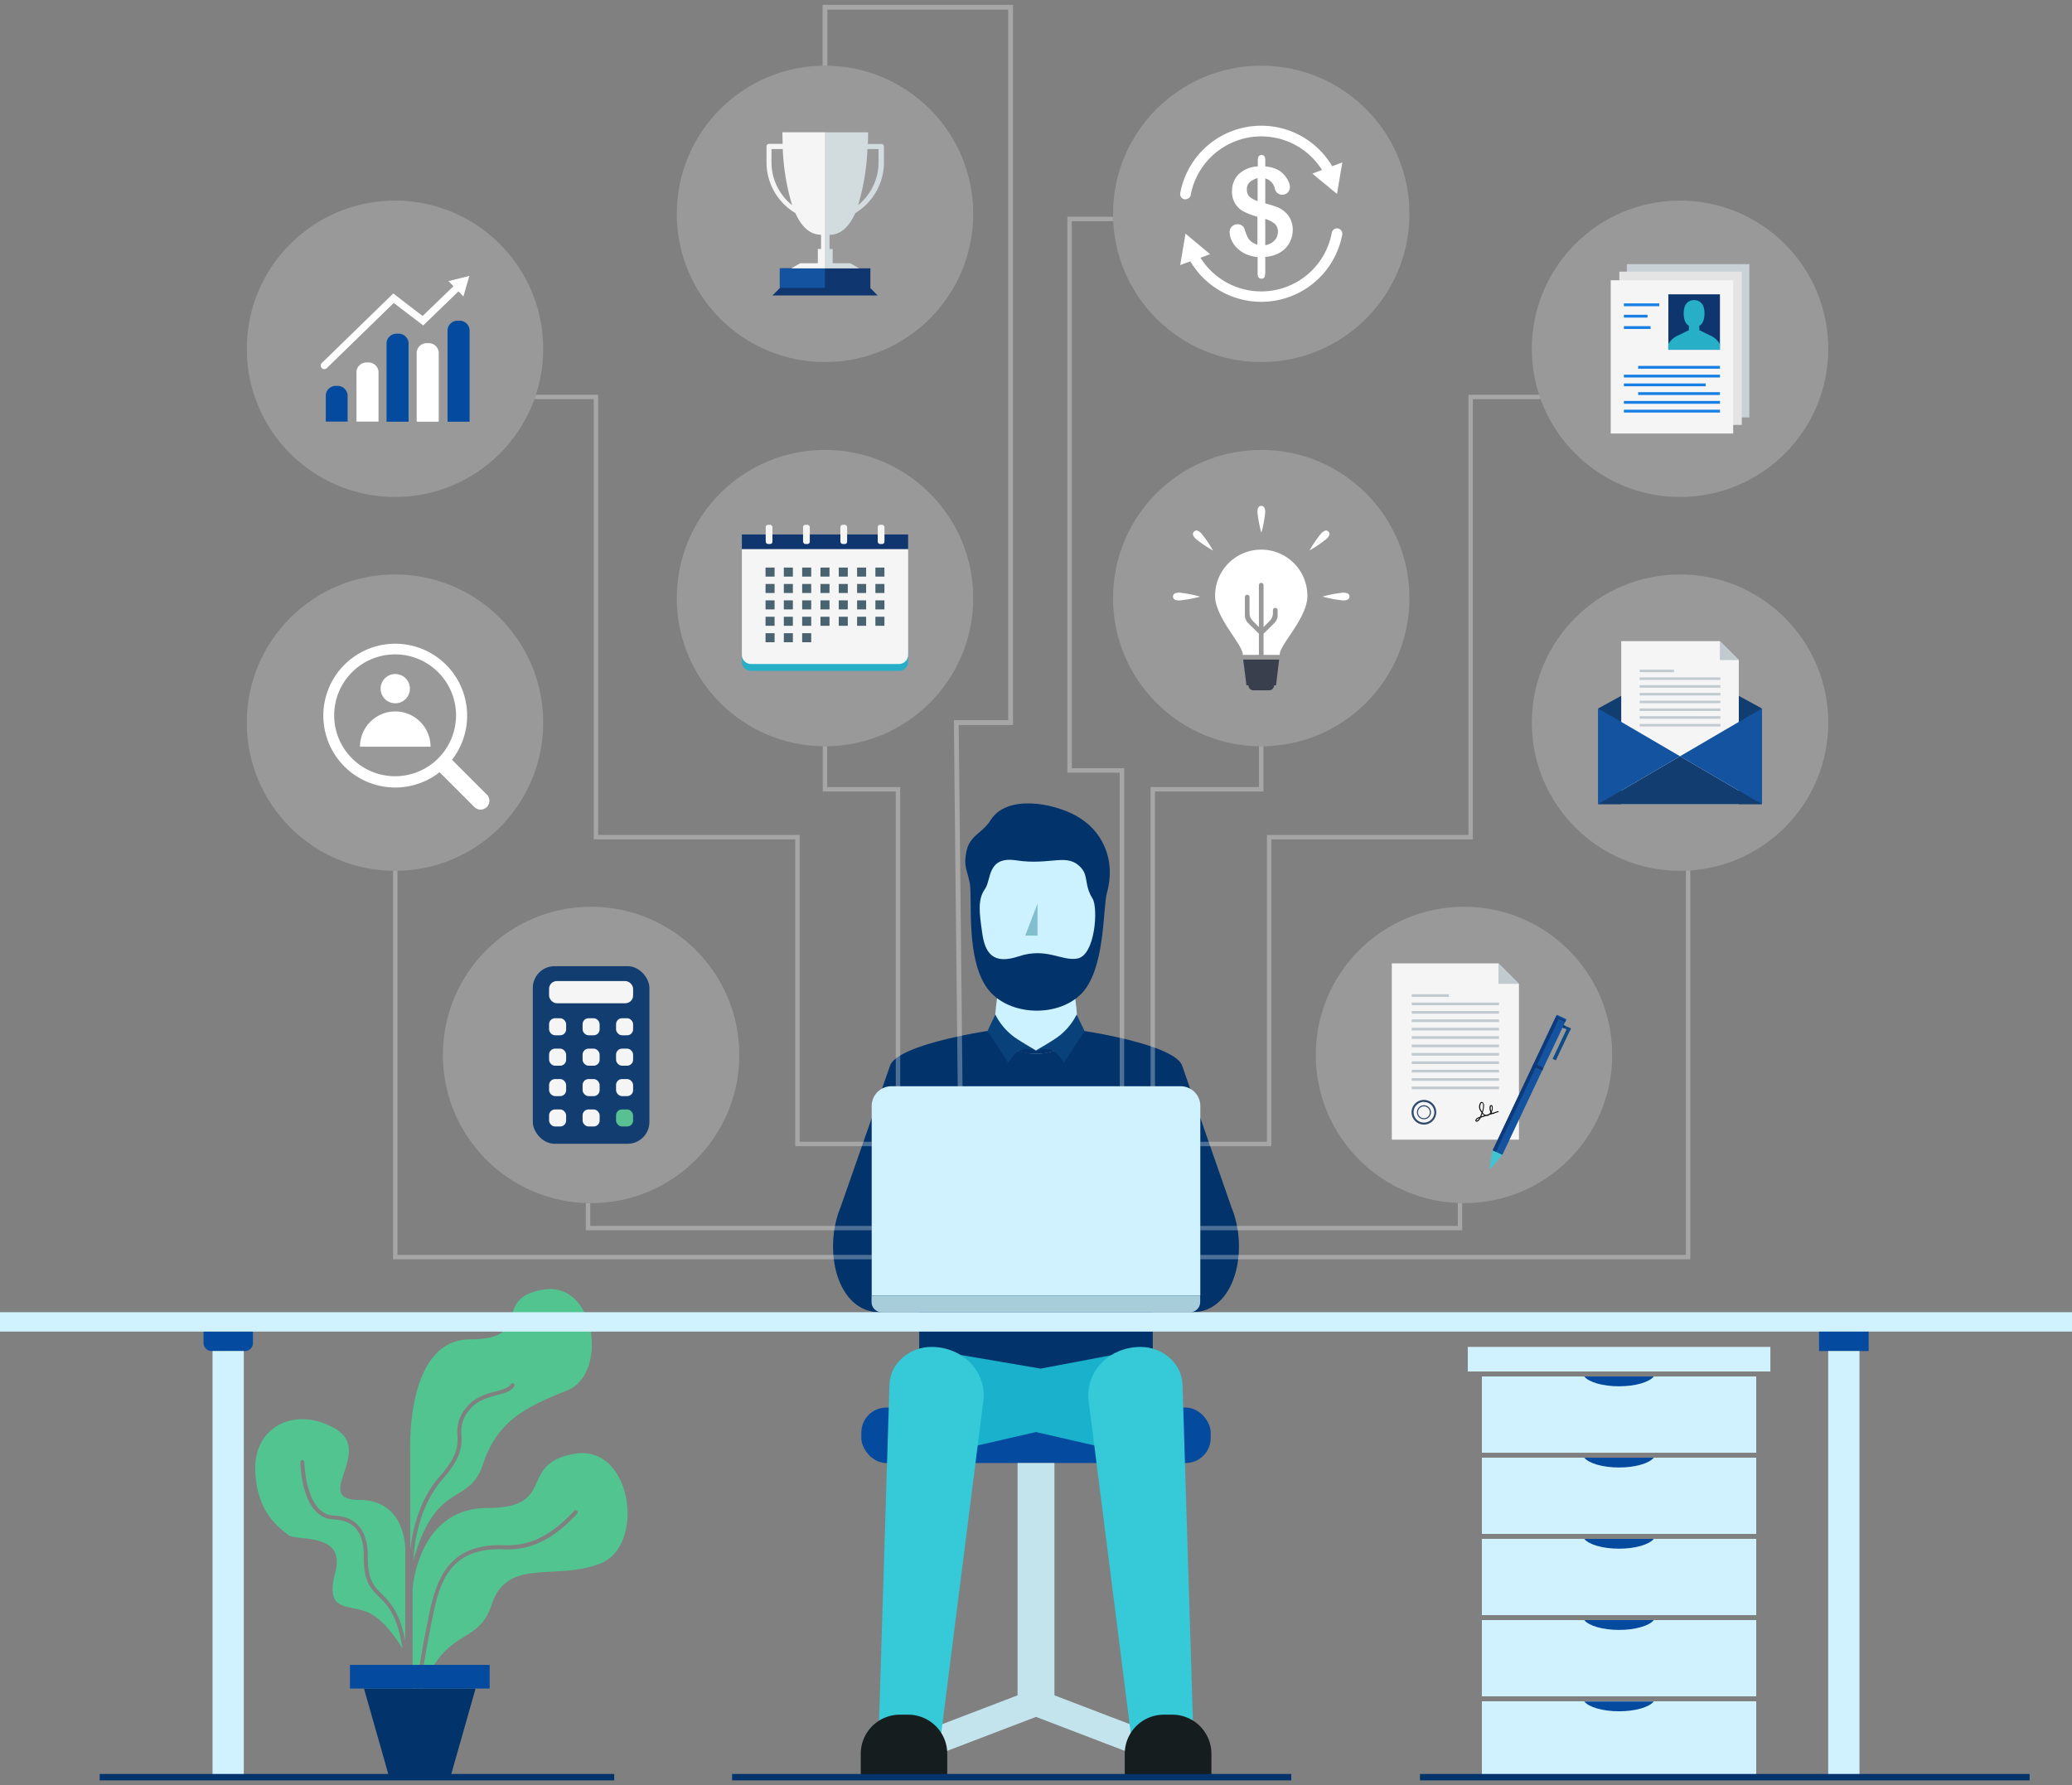 <svg xmlns="http://www.w3.org/2000/svg" viewBox="0 0 470 405"><rect x="0" y="0" width="470" height="405" fill="#808080" stroke="none"/><defs><style>.cls-1{fill:#52c490;}.cls-2{fill:#02336b;}.cls-3{fill:#044ba0;}.cls-4{fill:#d0f2fe;}.cls-5,.cls-6{fill:#fff;}.cls-5{opacity:0.2;}.cls-7{fill:#393f4c;}.cls-8{fill:#c3e4ed;}.cls-9{fill:#1ab1cc;}.cls-10{fill:#ccf2ff;}.cls-11{fill:#a7cddb;}.cls-12{opacity:0.9;}.cls-13{fill:#002b6a;}.cls-14{fill:#405d6b;}.cls-15{fill:#cdd7db;}.cls-16{fill:#ececec;}.cls-17{fill:#002a6a;}.cls-18{fill:#0a7ced;}.cls-19{fill:#c5d0d5;}.cls-20{fill:#d8e2e5;}.cls-21{fill:#234166;}.cls-22{fill:#004284;}.cls-23{fill:#003075;}.cls-24{fill:#36c9d8;}.cls-25{fill:#151d1e;}.cls-26{opacity:0.3;}.cls-27{fill:#82bece;}.cls-28{fill:#09427a;}.cls-29{fill:none;}</style></defs><title>haermes_login</title><g id="Layer_2" data-name="Layer 2"><g id="Layer_1-2" data-name="Layer 1"><path class="cls-1" d="M130.31,329.82c-13.06,2.25-3.78,12.29-19.73,12.29s-17,18.52-17,18.52V387.7c.69-4.37,2-12.77,3.25-18.91l.14-.7c1.58-8,3.58-18,17.21-17.54,4.26.15,9.48-.66,16.09-7.81a.46.46,0,0,1,.65,0,.47.47,0,0,1,0,.65c-6.86,7.42-12.33,8.25-16.79,8.09-12.92-.48-14.69,8.72-16.29,16.81l-.14.71c-1.1,5.57-2.32,13-3,17.61,5.59-18.64,13.46-12.36,16.82-22.57,3.59-10.89,14.63-5.26,24.79-9.39S143.37,327.56,130.31,329.82Z"/><path class="cls-1" d="M86,362.29c-1.89-1.87-3.52-3.48-3.48-9.1s-2.2-8.28-6.84-8.48c-7.31-.31-7.55-12.5-7.55-13a.45.45,0,0,1,.45-.46h0a.46.46,0,0,1,.46.45c0,.12.22,11.84,6.68,12.13,5.16.22,7.75,3.38,7.71,9.39,0,5.24,1.39,6.65,3.2,8.44s4,4,5.3,10.55V351.72s.35-11.45-10.48-11.45,3.49-10.91-5.37-16.13-18.41-.67-18.18,9.23,5.68,13.38,7.5,14.87,13-.77,10.68,8.31,2.27,7.34,7,9.08C86.77,367,90,371.82,91.29,374,90.15,366.43,87.94,364.23,86,362.29Z"/><path class="cls-1" d="M123.15,292.58c-12,2.08-1.83,11.27-16.51,11.27s-13.59,25.24-13.59,25.24v22.59c.51-4.63,2.07-11.47,6.72-16.76,4.16-4.74,4.07-7,4-9.27a8.18,8.18,0,0,1,2.13-6.45c1.8-2.24,4.44-3,6.57-3.54,1.57-.43,2.92-.8,3.39-1.62a.46.46,0,0,1,.62-.17.45.45,0,0,1,.17.62c-.65,1.14-2.17,1.56-3.94,2-2.1.58-4.49,1.23-6.1,3.24a7.27,7.27,0,0,0-1.93,5.85c.09,2.29.18,4.89-4.22,9.9C95.14,341.57,94,349.73,93.77,354c5.16-18.37,12.62-12.21,15.77-21.79,3.31-10,9.81-13,19.16-16.79S135.17,290.51,123.15,292.58Z"/><polygon class="cls-2" points="107.88 383.06 82.56 383.06 88.28 403.17 102.16 403.17 107.88 383.06"/><rect class="cls-3" x="79.38" y="377.7" width="31.69" height="5.37"/><rect class="cls-4" x="332.94" y="305.56" width="68.64" height="5.58"/><rect class="cls-4" x="336.14" y="312.27" width="62.23" height="17.3"/><path class="cls-3" d="M359.37,312.27c1,1.29,4.18,2.23,7.89,2.23s6.84-.94,7.88-2.23Z"/><rect class="cls-4" x="336.14" y="330.69" width="62.23" height="17.3"/><path class="cls-3" d="M359.37,330.69c1,1.29,4.18,2.23,7.89,2.23s6.84-.94,7.88-2.23Z"/><rect class="cls-4" x="336.14" y="349.11" width="62.23" height="17.3"/><path class="cls-3" d="M359.37,349.11c1,1.29,4.18,2.23,7.89,2.23s6.84-.94,7.88-2.23Z"/><rect class="cls-4" x="336.14" y="367.54" width="62.23" height="17.3"/><path class="cls-3" d="M359.37,367.54c1,1.29,4.18,2.23,7.89,2.23s6.84-.94,7.88-2.23Z"/><rect class="cls-4" x="336.14" y="385.96" width="62.23" height="17.3"/><path class="cls-3" d="M359.37,386c1,1.29,4.18,2.23,7.89,2.23s6.84-.94,7.88-2.23Z"/><circle class="cls-5" cx="89.6" cy="79.13" r="33.62"/><path class="cls-3" d="M76.37,87.55a2.28,2.28,0,0,0-2.47,2v6.09h4.95V89.58A2.29,2.29,0,0,0,76.37,87.55Z"/><path class="cls-6" d="M97,77.86h0a2.29,2.29,0,0,0-2.48,2V95.67h5V79.89A2.29,2.29,0,0,0,97,77.86Z"/><path class="cls-6" d="M83.33,82.24h0a2.29,2.29,0,0,0-2.47,2v11.4h5V84.27A2.29,2.29,0,0,0,83.33,82.24Z"/><path class="cls-3" d="M90.16,75.71a2.29,2.29,0,0,0-2.48,2V95.67h5V77.74A2.29,2.29,0,0,0,90.16,75.71Z"/><path class="cls-3" d="M104,72.76a2.29,2.29,0,0,0-2.48,2V95.67h5V74.79A2.29,2.29,0,0,0,104,72.76Z"/><path class="cls-6" d="M101.74,63.77l1.12,1.16-7,6.76L89.2,66.58,73,82.35a.81.81,0,0,0,.57,1.39.78.78,0,0,0,.56-.23L89.32,68.73,96,73.83l8-7.73,1.12,1.16,1.34-4.67Z"/><circle class="cls-5" cx="286.09" cy="135.69" r="33.62"/><path class="cls-7" d="M282.74,155.47h.44a1.14,1.14,0,0,0,1.14,1.14h3.55a1.14,1.14,0,0,0,1.14-1.14h.44l.7-5.83H282Z"/><path class="cls-6" d="M286.09,124.69a10.47,10.47,0,0,0-10.47,10.47c0,5,6.3,11,6.3,13.41h3.64v-4.81l-2.45-2.41a2.48,2.48,0,0,1-.73-1.75v-4.14a.53.53,0,0,1,.53-.53.53.53,0,0,1,.53.53v3.65a2.45,2.45,0,0,0,.72,1.73l1.4,1.41v-9.49a.53.53,0,0,1,.53-.53.53.53,0,0,1,.53.53v9.49l1.41-1.41a2.44,2.44,0,0,0,.71-1.73v-.73a.54.54,0,0,1,1.07,0v1.22a2.45,2.45,0,0,1-.74,1.75l-2.45,2.41v4.81h3.65c0-2.44,6.29-8.26,6.29-13.41A10.47,10.47,0,0,0,286.09,124.69Z"/><path class="cls-6" d="M287,116.22a28.25,28.25,0,0,1-.88,4.65,28.33,28.33,0,0,1-.89-4.67c0-1.36.6-1.43.88-1.43S287,114.86,287,116.22Z"/><path class="cls-6" d="M300.94,122.21a28.44,28.44,0,0,1-3.91,2.67A28.3,28.3,0,0,1,299.7,121c1-1,1.44-.59,1.64-.39S301.9,121.25,300.94,122.21Z"/><path class="cls-6" d="M272.5,121a28.44,28.44,0,0,1,2.67,3.91,28.92,28.92,0,0,1-3.93-2.67c-1-1-.59-1.44-.39-1.64S271.54,120,272.5,121Z"/><path class="cls-6" d="M304.66,136.22a28.43,28.43,0,0,1-4.66-.88,28.33,28.33,0,0,1,4.67-.89c1.36,0,1.44.6,1.44.88S306,136.22,304.66,136.22Z"/><path class="cls-6" d="M267.53,134.45a28.09,28.09,0,0,1,4.7.91,28.41,28.41,0,0,1-4.7.86c-1.37,0-1.45-.61-1.45-.89S266.16,134.44,267.53,134.45Z"/><circle class="cls-5" cx="286.09" cy="48.52" r="33.62"/><path class="cls-6" d="M268.69,45.21a.82.82,0,0,0,.22,0,1.22,1.22,0,0,0,1.19-1,16.28,16.28,0,0,1,29.78-5.65l-2.19.82L303.28,44l1.2-7.15-2.3.86a18.65,18.65,0,0,0-16.09-9.19h0A18.68,18.68,0,0,0,267.72,43.8,1.2,1.2,0,0,0,268.69,45.21Z"/><path class="cls-6" d="M303.5,51.83a1.21,1.21,0,0,0-1.41,1,16.27,16.27,0,0,1-29.78,5.65l2.19-.81L268.91,53l-1.2,7.14,2.3-.85a18.69,18.69,0,0,0,34.46-6.07A1.21,1.21,0,0,0,303.5,51.83Z"/><path class="cls-6" d="M287,36.28v1.47a8.57,8.57,0,0,1,2.5.6,5,5,0,0,1,1.82,1.37,5.6,5.6,0,0,1,.94,1.43,3.2,3.2,0,0,1,.34,1.35,1.71,1.71,0,0,1-1.71,1.67,1.7,1.7,0,0,1-1.73-1.44A3.07,3.07,0,0,0,287,40.47v5.66c1.12.31,2,.59,2.69.85a5.52,5.52,0,0,1,1.79,1.1,5.13,5.13,0,0,1,1.3,1.79,5.56,5.56,0,0,1,.46,2.28,6.1,6.1,0,0,1-.73,2.91,5.79,5.79,0,0,1-2.15,2.22,7.63,7.63,0,0,1-3.36,1v3.39a3,3,0,0,1-.16,1.17.65.65,0,0,1-.69.37.75.75,0,0,1-.68-.3,1.65,1.65,0,0,1-.2-.93V58.33a8.77,8.77,0,0,1-2.79-.75,6.59,6.59,0,0,1-2-1.43,6,6,0,0,1-1.18-1.77,4.73,4.73,0,0,1-.38-1.8,1.65,1.65,0,0,1,.51-1.18,1.72,1.72,0,0,1,1.28-.53,1.79,1.79,0,0,1,1,.29,1.5,1.5,0,0,1,.59.8,15.55,15.55,0,0,0,.64,1.71,3.37,3.37,0,0,0,.82,1.09,3.91,3.91,0,0,0,1.47.75V49.17a16.92,16.92,0,0,1-3-1.12,4.92,4.92,0,0,1-2.76-4.71A5.2,5.2,0,0,1,281,39.5a6.7,6.7,0,0,1,4.31-1.75V36.31c0-.76.28-1.14.86-1.14S287,35.54,287,36.28Zm-1.73,9.35V40.41a4.91,4.91,0,0,0-1.79.9,2.15,2.15,0,0,0-.64,1.69,2.11,2.11,0,0,0,.6,1.63A5.49,5.49,0,0,0,285.28,45.63Zm1.73,4v6a3.73,3.73,0,0,0,2.12-1.1,2.81,2.81,0,0,0,.75-1.94,2.3,2.3,0,0,0-.73-1.83A5.91,5.91,0,0,0,287,49.67Z"/><circle class="cls-5" cx="89.6" cy="163.94" r="33.62"/><path class="cls-6" d="M110.44,180.27l-7.91-7.91a16.31,16.31,0,1,0-2.82,2.83l7.9,7.9a2,2,0,0,0,1.42.58,2,2,0,0,0,1.41-3.4Zm-30.59-8.22a13.82,13.82,0,1,1,19.72-.18l-.19.16a1.56,1.56,0,0,0-.16.2,13.83,13.83,0,0,1-19.37-.18Z"/><path class="cls-6" d="M89.66,159.55a3.32,3.32,0,1,0-3.32-3.32A3.32,3.32,0,0,0,89.66,159.55Z"/><path class="cls-6" d="M89.66,161.4a8,8,0,0,0-8,8h16A8,8,0,0,0,89.66,161.4Z"/><rect class="cls-3" x="195.38" y="319.32" width="79.25" height="12.59" rx="5.68" ry="5.68"/><path class="cls-8" d="M265.92,394.84l-26.74-10.23v-52.7h-8.36v52.7l-26.74,10.23c-2.59,1-3.7,4.61-2.25,7.35L235,389.5l33.17,12.69C269.62,399.45,268.51,395.83,265.92,394.84Z"/><rect class="cls-2" x="208.51" y="289.38" width="52.98" height="29.98"/><path class="cls-9" d="M263.57,331.43,235,324.88l-28.57,6.55V314.08a7.39,7.39,0,0,1,7.4-7.39l22.24,3.8,20.1-3.8a7.39,7.39,0,0,1,7.4,7.39Z"/><path class="cls-10" d="M227.34,218.53s-8.26,43.26,7.62,43.26,7.79-43.26,7.79-43.26C241.61,210.17,228.47,210.17,227.34,218.53Z"/><path class="cls-10" d="M220.76,197.55s-2.58,29,14.45,29,14.66-29,14.66-29C249.87,186,220.76,186,220.76,197.55Z"/><path class="cls-2" d="M244.22,185.14c-5.54-3.1-15.88-4.86-19.5.9-1.92,3.07-4.75,3.38-5.52,7.19-.67,3.35.18,4.1.77,7.09.67,3.4-1,17.14,4,23.92s17.65,6.69,22.37-.07c4.35-6.23,3.85-18.35,4.75-21.62C253.31,194.4,249.54,188.11,244.22,185.14Zm.2,32.31c-3.61.68-7-2.6-13.35-.49-5.83,1.95-7.64-.74-8.28-5.35-.61-4.4-1.1-7.5.64-9.94,1.46-2,.43-7.51,7.08-6.49,7.92,1.23,11.62-1.89,14.8,1.79,1.6,1.84.61,3.82,2.51,6.87C249.16,206,248.42,216.69,244.42,217.45Z"/><path class="cls-2" d="M279.34,273.9l-11.22-32.23c-2-4.8-22.21-7.78-22.21-7.78A14.86,14.86,0,0,1,235,239.08,15.34,15.34,0,0,1,224,233.89s-20.11,3-22.07,7.78L190.66,273.9c-4.09,10-.66,23.79,8.87,23.79h70.94C280,297.69,283.43,283.88,279.34,273.9Z"/><path class="cls-4" d="M272.27,293.9H197.73v-43a4.47,4.47,0,0,1,4.47-4.47h65.6a4.47,4.47,0,0,1,4.47,4.47Z"/><path class="cls-11" d="M270,297.69H200a2.29,2.29,0,0,1-2.3-2.29v-1.5h74.54v1.5A2.29,2.29,0,0,1,270,297.69Z"/><circle class="cls-5" cx="187.14" cy="135.69" r="33.62"/><g class="cls-12"><path class="cls-9" d="M203.89,152.21H170.38a2.1,2.1,0,0,1-2.1-2.1V147H206v3.13A2.1,2.1,0,0,1,203.89,152.21Z"/><path class="cls-6" d="M203.89,150.64H170.38a2.1,2.1,0,0,1-2.1-2.1v-24H206v24A2.1,2.1,0,0,1,203.89,150.64Z"/><rect class="cls-13" x="168.28" y="121.25" width="37.71" height="3.31"/><rect class="cls-6" x="173.69" y="119.06" width="1.53" height="4.36" rx="0.52" ry="0.52"/><rect class="cls-6" x="182.16" y="119.06" width="1.53" height="4.36" rx="0.52" ry="0.52"/><rect class="cls-6" x="190.63" y="119.06" width="1.53" height="4.36" rx="0.52" ry="0.52"/><rect class="cls-6" x="199.1" y="119.06" width="1.53" height="4.36" rx="0.52" ry="0.52"/><rect class="cls-14" x="173.65" y="128.76" width="2.05" height="2.05"/><rect class="cls-14" x="177.8" y="128.76" width="2.05" height="2.05"/><rect class="cls-14" x="181.96" y="128.76" width="2.05" height="2.05"/><rect class="cls-14" x="186.11" y="128.76" width="2.05" height="2.05"/><rect class="cls-14" x="190.26" y="128.76" width="2.05" height="2.05"/><rect class="cls-14" x="194.42" y="128.76" width="2.05" height="2.05"/><rect class="cls-14" x="198.57" y="128.76" width="2.05" height="2.05"/><rect class="cls-14" x="173.65" y="132.48" width="2.05" height="2.05"/><rect class="cls-14" x="177.8" y="132.48" width="2.05" height="2.05"/><rect class="cls-14" x="181.96" y="132.48" width="2.05" height="2.05"/><rect class="cls-14" x="186.11" y="132.48" width="2.05" height="2.05"/><rect class="cls-14" x="190.26" y="132.48" width="2.05" height="2.05"/><rect class="cls-14" x="194.42" y="132.48" width="2.05" height="2.05"/><rect class="cls-14" x="198.57" y="132.48" width="2.05" height="2.05"/><rect class="cls-14" x="173.65" y="136.2" width="2.05" height="2.05"/><rect class="cls-14" x="177.8" y="136.2" width="2.05" height="2.05"/><rect class="cls-14" x="181.96" y="136.2" width="2.05" height="2.05"/><rect class="cls-14" x="186.11" y="136.2" width="2.05" height="2.05"/><rect class="cls-14" x="190.26" y="136.2" width="2.05" height="2.05"/><rect class="cls-14" x="194.42" y="136.2" width="2.05" height="2.05"/><rect class="cls-14" x="198.57" y="136.2" width="2.05" height="2.05"/><rect class="cls-14" x="173.65" y="139.92" width="2.05" height="2.05"/><rect class="cls-14" x="177.8" y="139.92" width="2.05" height="2.05"/><rect class="cls-14" x="181.96" y="139.92" width="2.05" height="2.05"/><rect class="cls-14" x="186.11" y="139.92" width="2.05" height="2.05"/><rect class="cls-14" x="190.26" y="139.92" width="2.05" height="2.05"/><rect class="cls-14" x="194.42" y="139.92" width="2.05" height="2.05"/><rect class="cls-14" x="198.57" y="139.92" width="2.05" height="2.05"/><rect class="cls-14" x="173.65" y="143.65" width="2.05" height="2.05"/><rect class="cls-14" x="177.8" y="143.65" width="2.05" height="2.05"/><rect class="cls-14" x="181.96" y="143.65" width="2.05" height="2.05"/></g><circle class="cls-5" cx="381.09" cy="79.13" r="33.62"/><g class="cls-12"><rect class="cls-15" x="369.03" y="59.92" width="27.78" height="34.77"/><rect class="cls-16" x="367.32" y="61.63" width="27.78" height="34.77"/><rect class="cls-6" x="365.37" y="63.58" width="27.78" height="34.77"/><rect class="cls-17" x="378.44" y="66.77" width="11.7" height="12.58"/><path class="cls-9" d="M389.8,77.57a4.67,4.67,0,0,0-2-1.52l-2.33-1.15v-1s1.17-.43,1.17-2.82c0-2.82-1.82-3-2.36-3s-2.36.18-2.36,3c0,2.39,1.18,2.82,1.18,2.82v1l-2.34,1.15a4.64,4.64,0,0,0-2,1.52l-.35.46v1.32h11.7V78Z"/><rect class="cls-18" x="368.35" y="68.83" width="8.02" height="0.64"/><rect class="cls-18" x="368.35" y="71.41" width="5.36" height="0.64"/><rect class="cls-18" x="368.35" y="73.99" width="6.06" height="0.64"/><rect class="cls-18" x="368.35" y="86.99" width="18.55" height="0.64"/><rect class="cls-18" x="371.59" y="83.01" width="18.55" height="0.64"/><rect class="cls-18" x="368.35" y="85" width="21.8" height="0.64"/><rect class="cls-18" x="371.59" y="88.97" width="18.55" height="0.64"/><rect class="cls-18" x="368.35" y="90.96" width="21.8" height="0.64"/><rect class="cls-18" x="368.35" y="92.95" width="21.8" height="0.64"/></g><circle class="cls-5" cx="134.08" cy="239.33" r="33.62"/><g class="cls-12"><rect class="cls-2" x="120.86" y="219.19" width="26.45" height="40.29" rx="4.94" ry="4.94"/><rect class="cls-6" x="124.55" y="231" width="3.87" height="3.87" rx="1.35" ry="1.35"/><rect class="cls-6" x="124.55" y="222.57" width="19.06" height="5.03" rx="1.75" ry="1.75"/><rect class="cls-6" x="132.15" y="231" width="3.87" height="3.87" rx="1.35" ry="1.35"/><rect class="cls-6" x="139.74" y="231" width="3.87" height="3.87" rx="1.35" ry="1.35"/><rect class="cls-6" x="124.55" y="237.9" width="3.87" height="3.87" rx="1.35" ry="1.35"/><rect class="cls-6" x="132.15" y="237.9" width="3.87" height="3.87" rx="1.35" ry="1.35"/><rect class="cls-6" x="139.74" y="237.9" width="3.87" height="3.87" rx="1.35" ry="1.35"/><rect class="cls-6" x="124.55" y="244.8" width="3.87" height="3.87" rx="1.35" ry="1.35"/><rect class="cls-6" x="132.15" y="244.8" width="3.87" height="3.87" rx="1.35" ry="1.35"/><rect class="cls-6" x="139.74" y="244.8" width="3.87" height="3.87" rx="1.35" ry="1.35"/><rect class="cls-6" x="124.55" y="251.69" width="3.87" height="3.87" rx="1.35" ry="1.35"/><rect class="cls-6" x="132.15" y="251.69" width="3.87" height="3.87" rx="1.35" ry="1.35"/><rect class="cls-1" x="139.74" y="251.69" width="3.87" height="3.87" rx="1.35" ry="1.35"/></g><circle class="cls-5" cx="381.09" cy="163.94" r="33.62"/><g class="cls-12"><polygon class="cls-2" points="399.64 160.72 381.09 150.56 362.53 160.72 362.53 182.42 399.64 182.42 399.64 160.72"/><polygon class="cls-6" points="394.42 182.42 367.75 182.42 367.75 145.45 390.12 145.45 394.42 149.75 394.42 182.42"/><polygon class="cls-19" points="390.12 149.75 394.42 149.75 390.12 145.45 390.12 149.75"/><rect class="cls-19" x="371.93" y="151.92" width="7.79" height="0.57"/><rect class="cls-19" x="371.93" y="158.96" width="18.31" height="0.57"/><rect class="cls-19" x="371.93" y="153.68" width="18.31" height="0.57"/><rect class="cls-19" x="371.93" y="155.44" width="18.31" height="0.57"/><rect class="cls-19" x="371.93" y="157.2" width="18.31" height="0.57"/><rect class="cls-19" x="371.93" y="160.72" width="18.31" height="0.57"/><rect class="cls-19" x="371.93" y="162.48" width="18.31" height="0.57"/><rect class="cls-19" x="371.93" y="164.24" width="18.31" height="0.57"/><polygon class="cls-2" points="381.09 171.57 362.53 182.42 399.64 182.42 381.09 171.57"/><polygon class="cls-3" points="381.09 171.57 362.53 160.72 362.53 182.42 381.09 171.57"/><polygon class="cls-3" points="381.09 171.57 399.64 182.42 399.64 160.72 381.09 171.57"/></g><circle class="cls-5" cx="187.14" cy="48.52" r="33.62"/><g class="cls-12"><polygon class="cls-13" points="197.43 60.87 194.84 60.87 179.48 60.87 176.89 60.87 176.89 65.36 175.22 67.03 187.36 67.03 199.09 67.03 197.43 65.36 197.43 60.87"/><rect class="cls-3" x="176.89" y="60.87" width="10.25" height="4.45"/><path class="cls-20" d="M199.86,32.66h-3c.06-1.62.05-2.64.05-2.64h-9.71V60.87h7.68l-2-1.15h-4V56.49h-.71V53.27c2.69,0,4.56-2.06,5.85-4.94a13.44,13.44,0,0,0,6.49-11.52V33.24A.58.58,0,0,0,199.86,32.66Zm-.58,4.15a12.46,12.46,0,0,1-4.62,9.71,51.23,51.23,0,0,0,2.1-12.7h2.52Z"/><path class="cls-6" d="M185.51,56.49v3.23h-4l-2,1.15h7.68V30h-9.71s0,1,.05,2.64h-3.09a.57.57,0,0,0-.57.58v3.57a13.4,13.4,0,0,0,6.54,11.54c1.29,2.88,3.15,4.92,5.83,4.92v3.22ZM175,36.81v-3h2.56a51.15,51.15,0,0,0,2.12,12.74A12.46,12.46,0,0,1,175,36.81Z"/></g><circle class="cls-5" cx="332.08" cy="239.33" r="33.62"/><g class="cls-12"><polygon class="cls-6" points="344.55 258.55 315.71 258.55 315.71 218.56 339.9 218.56 344.55 223.21 344.55 258.55"/><polygon class="cls-19" points="339.9 223.21 344.55 223.21 339.9 218.56 339.9 223.21"/><rect class="cls-19" x="320.23" y="225.55" width="8.43" height="0.61"/><rect class="cls-19" x="320.23" y="233.17" width="19.8" height="0.61"/><rect class="cls-19" x="320.23" y="227.45" width="19.8" height="0.61"/><rect class="cls-19" x="320.23" y="229.36" width="19.8" height="0.61"/><rect class="cls-19" x="320.23" y="231.26" width="19.8" height="0.61"/><rect class="cls-19" x="320.23" y="235.07" width="19.8" height="0.61"/><rect class="cls-19" x="320.23" y="242.69" width="19.8" height="0.61"/><rect class="cls-19" x="320.23" y="244.59" width="19.8" height="0.61"/><rect class="cls-19" x="320.23" y="246.5" width="19.8" height="0.61"/><rect class="cls-19" x="320.23" y="236.97" width="19.8" height="0.61"/><rect class="cls-19" x="320.23" y="238.88" width="19.8" height="0.61"/><rect class="cls-19" x="320.23" y="240.78" width="19.8" height="0.61"/><path class="cls-21" d="M323,255.13a2.8,2.8,0,1,1,2.79-2.8A2.8,2.8,0,0,1,323,255.13Zm0-5.15a2.35,2.35,0,1,0,2.35,2.35A2.35,2.35,0,0,0,323,250Z"/><path class="cls-21" d="M323,253.92a1.59,1.59,0,1,1,1.59-1.59A1.59,1.59,0,0,1,323,253.92Zm0-2.92a1.34,1.34,0,1,0,1.33,1.33A1.33,1.33,0,0,0,323,251Z"/><path d="M334.94,254.47a.27.27,0,0,1-.27-.28c0-.19.17-.47.62-.69l.41-.13a8,8,0,0,0,.38-.92c-.07-.09-.13-.19-.2-.3a1.67,1.67,0,0,1-.09-2,.42.42,0,0,1,.5-.11.88.88,0,0,1,.34.8,5.14,5.14,0,0,1-.3,1.57,1.23,1.23,0,0,0,.74.53l.7-.22a1.4,1.4,0,0,0,.33-.39,1.54,1.54,0,0,1-.16-.43c-.17-.77,0-1.11.22-1.18s.32.05.41.25a1.94,1.94,0,0,1-.22,1.36.43.43,0,0,0,.18.15h0l1.27-.4a.12.12,0,0,1,.14.08.11.11,0,0,1-.08.14l-.87.27,0,.05a.63.63,0,0,1-.41.09l-.68.21a1.13,1.13,0,0,1-.26.16.93.93,0,0,1-.53.09l-1.22.39a2.31,2.31,0,0,1-.6.79A.58.58,0,0,1,334.94,254.47Zm.61-.82-.18.06c-.37.18-.47.4-.48.48a.08.08,0,0,0,0,.05s.1,0,.23-.07A1.63,1.63,0,0,0,335.55,253.65Zm.7-1c-.08.21-.17.43-.26.62l.73-.23A1.59,1.59,0,0,1,336.25,252.66Zm2-.13,0,.06.08,0Zm-2.11-2.31a.31.31,0,0,0-.17.09,1.48,1.48,0,0,0,.11,1.72l.11.16a4.39,4.39,0,0,0,.23-1.35c0-.22,0-.5-.22-.6A.07.07,0,0,0,336.12,250.22Zm2.12.71h0c-.09,0-.21.29-.07.92a1.14,1.14,0,0,0,.07.22,1.56,1.56,0,0,0,.13-1C338.33,251,338.28,250.93,338.24,250.93Z"/><polygon class="cls-3" points="349.8 242.91 347.62 241.88 352.82 230.87 355.01 231.89 349.8 242.91"/><polygon class="cls-3" points="340.77 262.02 338.58 261 347.62 241.88 349.8 242.91 340.77 262.02"/><polygon class="cls-22" points="352.92 240.55 352.19 240.21 355.6 232.99 356.33 233.33 352.92 240.55"/><polygon class="cls-23" points="339.31 261.34 338.58 261 352.82 230.87 353.55 231.21 339.31 261.34"/><polygon class="cls-23" points="349.8 242.91 347.62 241.88 347.93 241.21 350.12 242.24 349.8 242.91"/><polygon class="cls-3" points="355.01 231.89 352.82 230.87 353.14 230.2 355.32 231.23 355.01 231.89"/><polygon class="cls-23" points="355.01 231.89 352.82 230.87 353.01 230.47 355.2 231.49 355.01 231.89"/><polygon class="cls-22" points="356.07 233.88 354.43 233.11 354.69 232.56 356.33 233.33 356.07 233.88"/><path class="cls-24" d="M337.87,265l.71-4,2.19,1-2.62,3.08A.16.16,0,0,1,337.87,265Z"/><polygon class="cls-23" points="354.83 233.3 354.43 233.11 354.69 232.56 355.09 232.75 354.83 233.3"/></g><rect class="cls-4" y="297.69" width="470" height="4.4"/><path class="cls-3" d="M55.55,306.5H48a1.83,1.83,0,0,1-1.83-1.83V302.1H57.38v2.57A1.83,1.83,0,0,1,55.55,306.5Z"/><rect class="cls-4" x="48.21" y="306.5" width="7.09" height="96.67"/><rect class="cls-3" x="412.62" y="302.1" width="11.25" height="4.4"/><rect class="cls-4" x="414.7" y="306.5" width="7.09" height="96.67"/><path class="cls-24" d="M257.55,401.55h13.39l-2.7-87.43c-.14-4.72-4.41-8.55-9.51-8.55h0c-7.17,0-12.62,5.69-11.78,12.29Z"/><path class="cls-25" d="M265.88,389H264a8.87,8.87,0,0,0-8.87,8.87v5.31h19.66v-5.31A8.87,8.87,0,0,0,265.88,389Z"/><path class="cls-24" d="M212.45,401.55H199.06l2.7-87.43c.14-4.72,4.41-8.55,9.51-8.55h0c7.17,0,12.62,5.69,11.78,12.29Z"/><path class="cls-25" d="M204.12,389H206a8.87,8.87,0,0,1,8.87,8.87v5.31H195.25v-5.31A8.87,8.87,0,0,1,204.12,389Z"/><rect class="cls-2" x="22.61" y="402.45" width="116.72" height="1.45"/><rect class="cls-2" x="166.07" y="402.45" width="126.84" height="1.45"/><rect class="cls-2" x="322.1" y="402.45" width="138.29" height="1.45"/><g class="cls-26"><polygon class="cls-6" points="261.99 246.46 260.99 246.46 260.99 178.55 285.58 178.55 285.58 169.31 286.59 169.31 286.59 179.56 261.99 179.56 261.99 246.46"/><polygon class="cls-6" points="204.2 246.46 203.19 246.46 203.19 179.56 186.63 179.56 186.63 169.31 187.64 169.31 187.64 178.55 204.2 178.55 204.2 246.46"/><polygon class="cls-6" points="255 246.46 254 246.46 254 175.29 242.12 175.29 242.12 49.17 252.47 49.17 252.47 50.18 243.12 50.18 243.12 174.28 255 174.28 255 246.46"/><polygon class="cls-6" points="217.24 246.47 216.37 163.39 228.69 163.39 228.69 2.19 187.68 2.19 187.68 14.9 186.59 14.9 186.59 1.1 229.78 1.1 229.78 164.48 217.47 164.48 218.33 246.46 217.24 246.47"/><polygon class="cls-6" points="383.42 285.69 272.27 285.69 272.27 284.69 382.42 284.69 382.42 197.53 383.42 197.48 383.42 285.69"/><polygon class="cls-6" points="331.68 279.11 272.27 279.11 272.27 278.11 330.68 278.11 330.68 272.93 331.68 272.95 331.68 279.11"/><polygon class="cls-6" points="197.73 285.69 89.16 285.69 89.16 197.56 90.16 197.56 90.16 284.69 197.73 284.69 197.73 285.69"/><polygon class="cls-6" points="197.73 279.11 132.88 279.11 132.88 272.94 133.88 272.96 133.88 278.11 197.73 278.11 197.73 279.11"/><polygon class="cls-6" points="288.38 260.03 272.27 260.03 272.27 259.02 287.38 259.02 287.38 189.42 333.09 189.42 333.09 89.55 349.11 89.55 349.45 90.55 334.09 90.55 334.09 190.42 288.38 190.42 288.38 260.03"/><polygon class="cls-6" points="197.73 260.03 180.39 260.03 180.39 190.42 134.68 190.42 134.68 90.55 121.24 90.55 121.58 89.55 135.68 89.55 135.68 189.42 181.39 189.42 181.39 259.02 197.73 259.02 197.73 260.03"/></g><polygon class="cls-27" points="235.34 205 232.56 212.26 235.34 212.26 235.34 205"/><path class="cls-2" d="M240.27,237.1l-2.57.22-2.7,1-2.7-1-2.57-.22,1.23,1.36a11.47,11.47,0,0,0,4,.62h0a11.47,11.47,0,0,0,4-.62Z"/><path class="cls-28" d="M235,238.3s-4-2.29-5.23-3.26a14.33,14.33,0,0,1-4-4.88L224,233.89l4.72,7.24a7.69,7.69,0,0,1,2.28-2.67C232.41,237.54,235,238.3,235,238.3Z"/><path class="cls-28" d="M235,238.3s4-2.29,5.22-3.26a14.3,14.3,0,0,0,4-4.88l1.79,3.73-4.72,7.24a7.69,7.69,0,0,0-2.28-2.67C237.59,237.54,235,238.3,235,238.3Z"/><rect class="cls-29" width="470" height="405"/></g></g></svg>